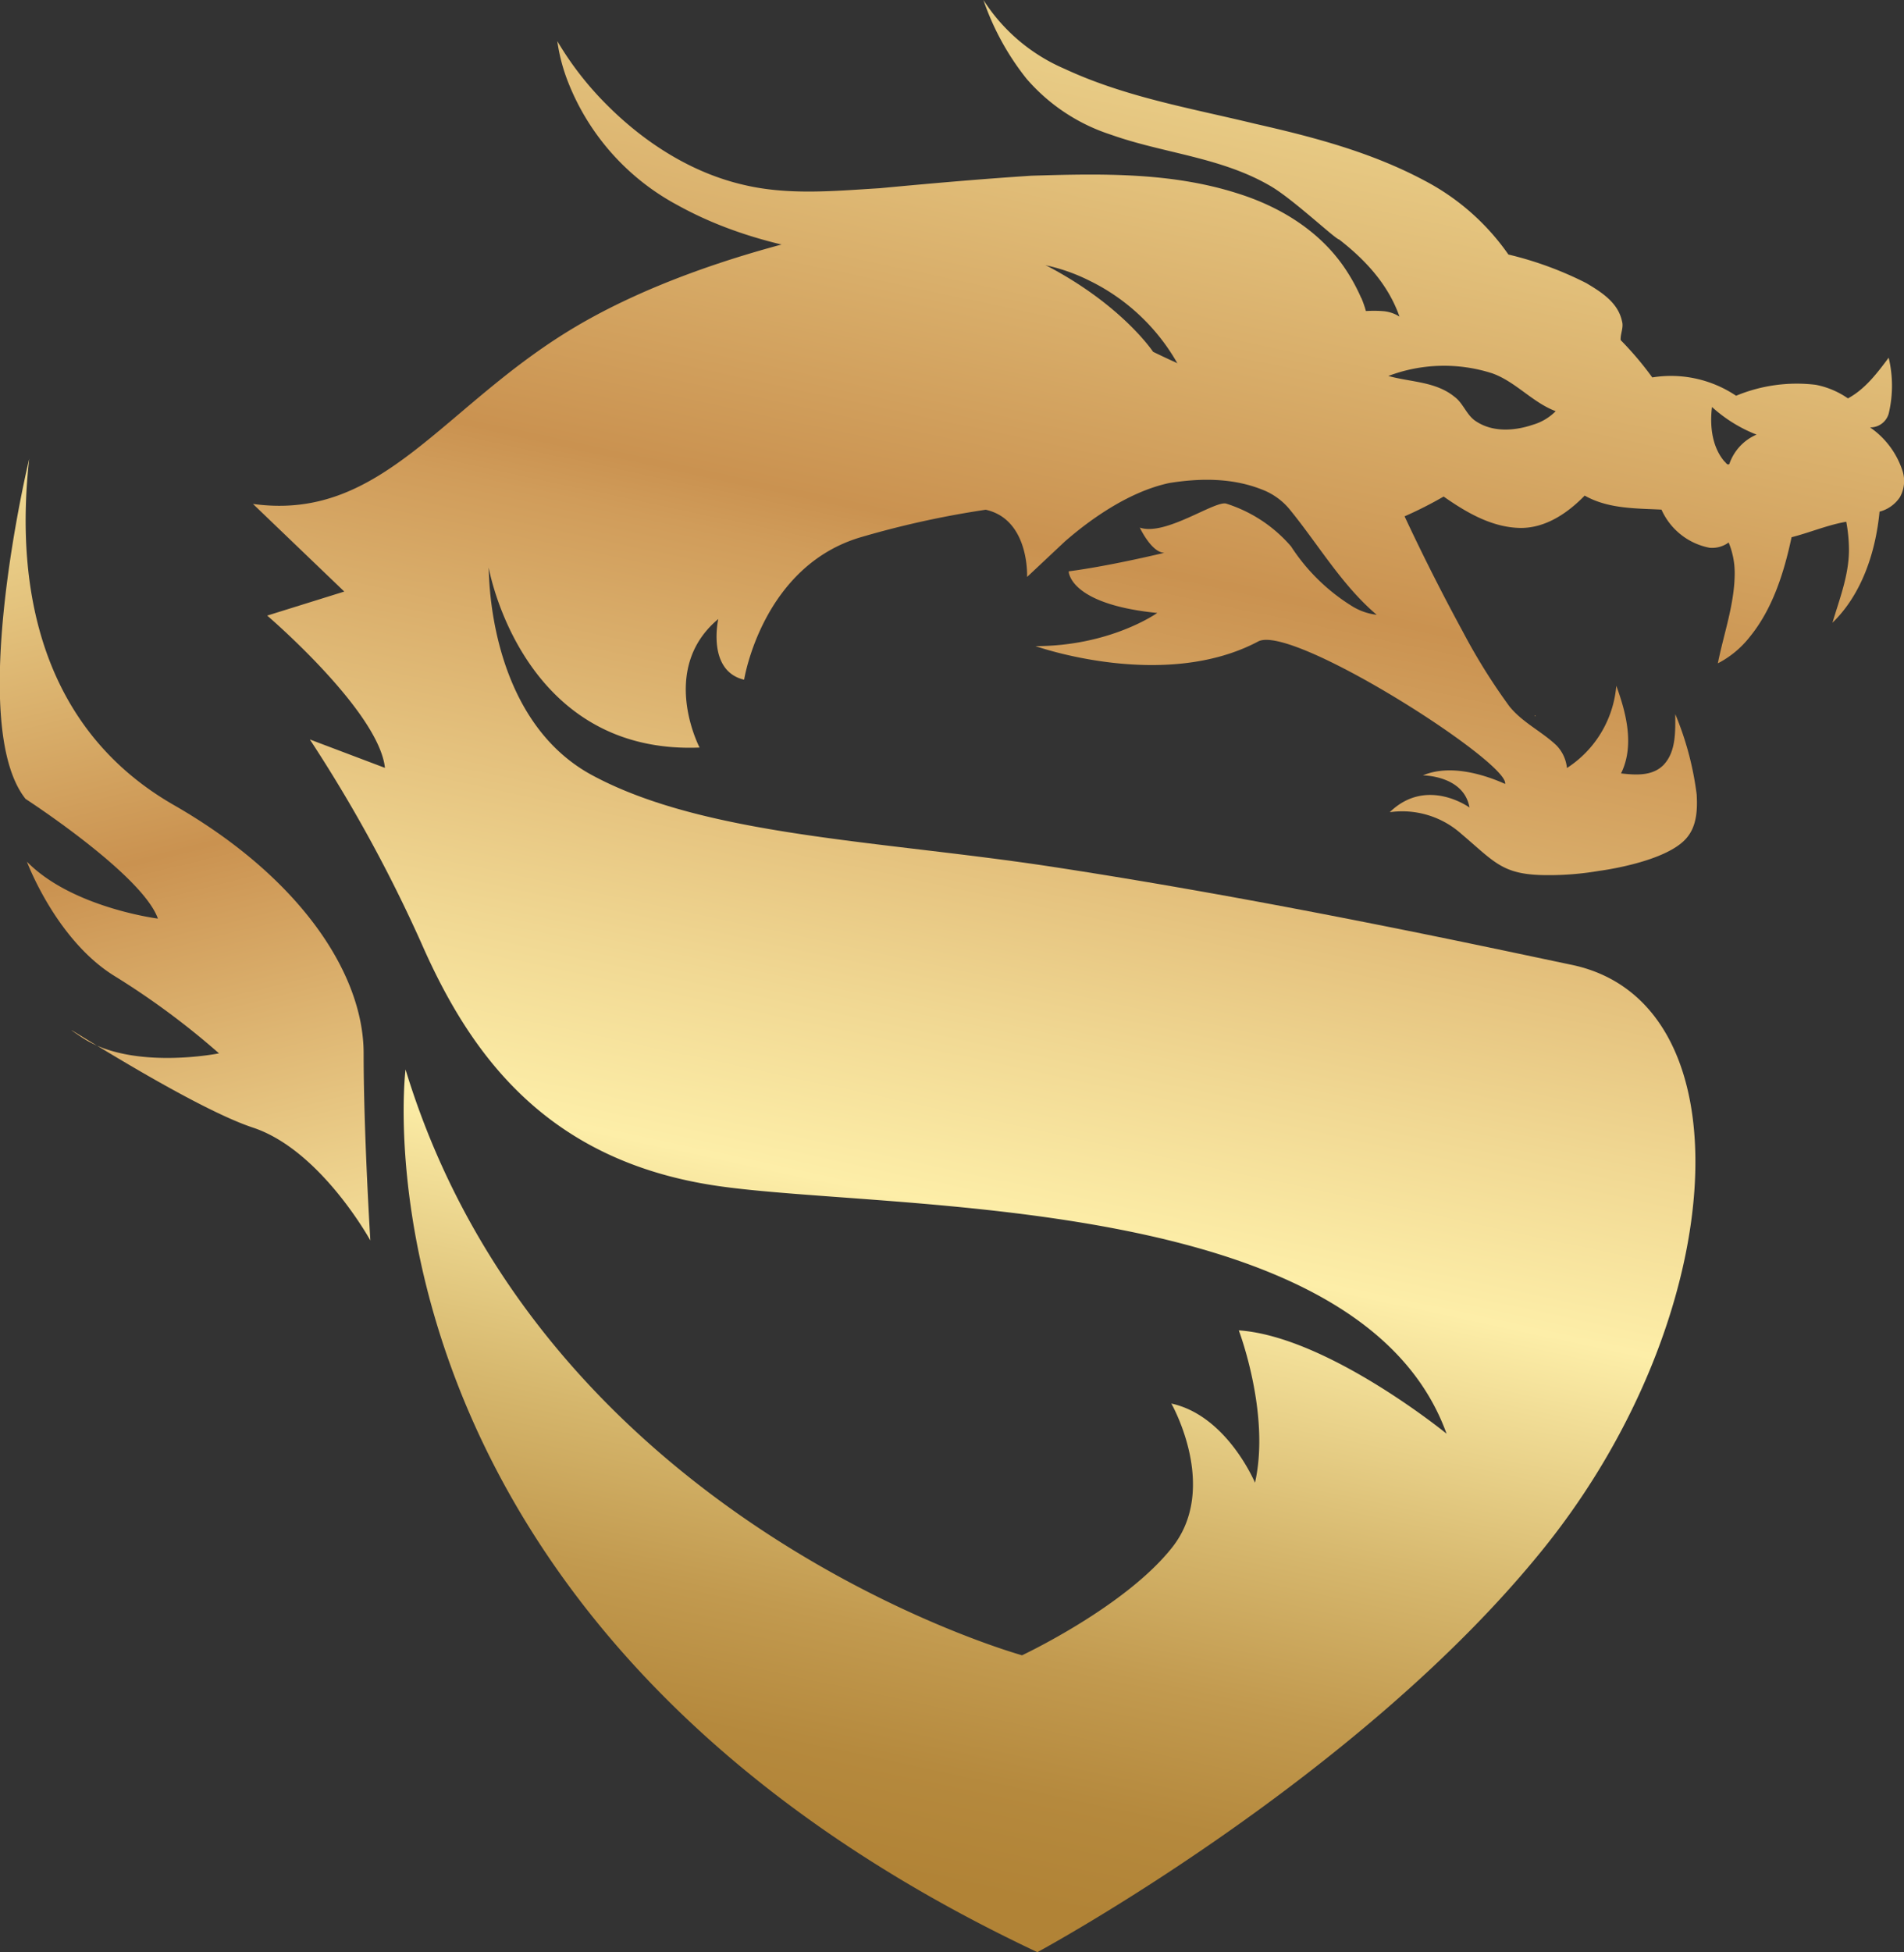 <svg xmlns="http://www.w3.org/2000/svg" xmlns:xlink="http://www.w3.org/1999/xlink" viewBox="0 0 260.81 267.3"><rect x="0" y="0" width="260.81" height="267.3" fill="#333333" stroke="none"/><defs><style>.cls-1{fill:url(#linear-gradient);}.cls-2{fill:url(#linear-gradient-2);}.cls-3{fill:url(#linear-gradient-3);}.cls-4{fill:url(#linear-gradient-4);}.cls-5{fill:url(#linear-gradient-5);}</style><linearGradient id="linear-gradient" x1="180.68" y1="-103.2" x2="104.4" y2="252.78" gradientUnits="userSpaceOnUse"><stop offset="0" stop-color="#b88834"/><stop offset="0.2" stop-color="#fdf3aa"/><stop offset="0.5" stop-color="#ca9250"/><stop offset="0.52" stop-color="#d09c5a"/><stop offset="0.68" stop-color="#f0d792"/><stop offset="0.75" stop-color="#fdeea8"/><stop offset="0.78" stop-color="#f1dd96"/><stop offset="0.85" stop-color="#d6b76d"/><stop offset="0.91" stop-color="#c29a4f"/><stop offset="0.96" stop-color="#b5893d"/><stop offset="1" stop-color="#b18336"/></linearGradient><linearGradient id="linear-gradient-2" x1="-6.67" y1="-5.22" x2="53.8" y2="238.93" gradientUnits="userSpaceOnUse"><stop offset="0" stop-color="#b88834"/><stop offset="0.2" stop-color="#fdf3aa"/><stop offset="0.5" stop-color="#ca9250"/><stop offset="0.53" stop-color="#d09c5a"/><stop offset="0.71" stop-color="#f0d792"/><stop offset="0.8" stop-color="#fdeea8"/><stop offset="0.82" stop-color="#f1dd96"/><stop offset="0.88" stop-color="#d6b76d"/><stop offset="0.93" stop-color="#c29a4f"/><stop offset="0.97" stop-color="#b5893d"/><stop offset="1" stop-color="#b18336"/></linearGradient><linearGradient id="linear-gradient-3" x1="197.62" y1="-99.57" x2="121.34" y2="256.41" xlink:href="#linear-gradient-2"/><linearGradient id="linear-gradient-4" x1="250.22" y1="-88.35" x2="173.92" y2="267.73" xlink:href="#linear-gradient-2"/><linearGradient id="linear-gradient-5" x1="202.5" y1="-98.52" x2="126.22" y2="257.46" xlink:href="#linear-gradient-2"/></defs><g id="Layer_2" data-name="Layer 2"><g id="Layer_1-2" data-name="Layer 1"><path class="cls-1" d="M148.87,70.26s17-19.71,16.72-19.09-7.64-3-7.64-3S148.57,34,123.53,30c0,0-24.93,3.39-43.83,14.24S52.73,71.5,34.65,69L47.16,81,36.6,84.29s15.29,13.07,16.13,20.85l-10.29-3.89a198.55,198.55,0,0,1,15.29,27.92C64.4,144.35,74.82,159,98.39,162.4s87.8.78,99.76,33.91c0,0-16.31-13.31-28.46-14.15,0,0,4.35,11.41,2.22,20.86,0,0-3.83-9.18-11.46-10.84,0,0,6.56,11.47.16,19.64S140,226.65,140,226.65,74.5,208.59,55.55,146.44c0,0-9.47,75.61,86.55,120.86,0,0,44.11-23.78,69.51-55.48s28.17-74.59,3.68-79.71c-10.48-2.19-40.57-8.76-71.19-13.43-23.58-3.6-47.47-4.17-63-12.54C69.74,100,67.1,85.85,66.94,77.7c0,0,4.44,25.64,28.89,24.66,0,0-5.64-10.76,2.56-17.6,0,0-1.61,7.09,3.54,8.31,0,0,2.47-15.65,16.15-19.56a127.27,127.27,0,0,1,24.19-4.58s6.08-.88,6.6,1.33"/><path class="cls-2" d="M50.73,169.85s-.92-14.74-.92-25.62-8.67-24.06-26-34S1.86,82,4,62.82c0,0-8.73,36.21-.5,46.57,0,0,16,10.36,18.13,16.39,0,0-11.76-1.49-17.94-7.79,0,0,4,10.76,12.06,15.69A106.55,106.55,0,0,1,30,144.23S18,146.65,11.14,142s14.23,9.33,23.51,12.4S50.73,169.85,50.73,169.85Z"/><path class="cls-3" d="M158.52,83.93s-6.37,4.54-16.67,4.54c0,0,17.53,6.24,30.5-.64,4.64-2.46,34.44,16.59,33.82,19.51h0c-2.42-1.09-7.34-2.83-11.26-1.17,0,0,5.61,0,6.38,4.4,0,0-5.87-4.27-10.92.64a12.16,12.16,0,0,1,9.77,2.94c4.73,4,5.68,5.68,11.88,5.68a40.69,40.69,0,0,0,7-.58v0s9.4-1.18,12.11-4.63c1.3-1.59,1.4-3.83,1.28-5.84a42.22,42.22,0,0,0-2.93-11c0,2.37.12,5.11-1.58,6.93-1.54,1.6-3.87,1.41-5.85,1.19,1.86-3.78.73-8.23-.65-12a14.88,14.88,0,0,1-6.76,11.26,5.17,5.17,0,0,0-1.45-3.11c-2-1.9-4.64-3.11-6.43-5.33a82,82,0,0,1-6.36-10.19c-2.83-5.2-5.5-10.48-8-15.83a54.76,54.76,0,0,0,5.35-2.71c3.16,2.22,6.7,4.27,10.59,4.3,3.37,0,6.37-2,8.73-4.43,3.23,1.83,7,1.74,10.52,1.92A9.09,9.09,0,0,0,234.16,75a3.81,3.81,0,0,0,2.63-.72,11,11,0,0,1,.83,4.14c0,4.26-1.49,8.29-2.31,12.41a13.33,13.33,0,0,0,4.37-3.62c3.13-3.83,4.69-8.78,5.73-13.65,2.51-.64,4.94-1.68,7.49-2.12a21.42,21.42,0,0,1,.37,3.83c0,3.49-1.3,6.76-2.26,10,4-3.88,5.91-9.62,6.45-15.21a4.81,4.81,0,0,0,2.8-2,4.54,4.54,0,0,0,.39-3.45,11.56,11.56,0,0,0-4.49-6.09,2.6,2.6,0,0,0,2.55-1.87,16.43,16.43,0,0,0,0-7.67c-1.59,2.13-3.24,4.31-5.58,5.57a11.57,11.57,0,0,0-4.4-1.86,21.66,21.66,0,0,0-10.92,1.5,16,16,0,0,0-11.48-2.51A44.74,44.74,0,0,0,222,46.57c-.07-.84.44-1.72.18-2.59-.54-2.57-2.86-4-4.88-5.21a48.22,48.22,0,0,0-10.68-3.92,32.15,32.15,0,0,0-11.45-10.1c-7.33-3.92-15.31-6-23.24-7.8-8.78-2.13-17.78-3.65-26.11-7.53A24.77,24.77,0,0,1,134.71,0a35.87,35.87,0,0,0,5.92,10.8,25.71,25.71,0,0,0,11.57,7.65c7.2,2.56,15,3.05,21.79,7,3.07,1.76,8.94,7.31,9.44,7.34,3.55,2.75,6.72,6.13,8.27,10.56a4.93,4.93,0,0,0-2.31-.75c-4.69-.35-9.24,1.57-13.92,1.22-3.2-.4-5.72-2.77-7.88-5.11-1.79-2.07-3.58-4.15-5.54-6,2-.25,3.53,1.29,4.85,2.61,2.44,2.57,5,5.28,8.36,6.38,3.69,1.29,7.66.5,11.27-.73A25.52,25.52,0,0,0,184,36.41c-3.51-5-8.89-8.18-14.45-9.92-9.15-2.93-18.81-2.72-28.26-2.43-6.93.45-13.85,1.06-20.76,1.71-6.22.38-12.57,1-18.71-.47-7-1.62-13.42-5.67-18.63-10.88a43.72,43.72,0,0,1-6.85-8.79,24.5,24.5,0,0,0,1.47,5.59,32.64,32.64,0,0,0,15,16.87c8.59,4.76,18.3,6.68,27.88,7.5,2.72.3,5.45.2,8.16.42,2.41-.07,4.83-.12,7.24-.18a25.12,25.12,0,0,1,13.12,2.59,27.9,27.9,0,0,1,12.64,12.39,12.86,12.86,0,0,0-6.77,5.59,17,17,0,0,0-.91-1.95l-39.38,5.21s2.9,13.73,14.68,10.49S140.69,79,140.69,79l5.18-4.86c2.93-2.56,8.41-6.74,14.28-8,4.21-.68,8.63-.72,12.66.87a9.08,9.08,0,0,1,3.93,2.84c3.91,4.81,7.12,10.33,11.84,14.33a8.26,8.26,0,0,1-3.21-1.08,26.71,26.71,0,0,1-8.52-8.28,19.45,19.45,0,0,0-8.91-5.87c-1.61-.38-8.36,4.5-11.81,3.29,0,0,1.61,3.45,3.37,3.45,0,0-7.41,1.8-13.11,2.54C146.39,78.22,146.37,82.72,158.52,83.93ZM210,58.15c-2.53.86-5.53,1.08-7.86-.49-1.25-.82-1.7-2.44-2.89-3.32-2.6-2.12-6-2-9.07-2.86a21.54,21.54,0,0,1,14.26-.35c3.19,1.15,5.51,4,8.66,5.17A7.23,7.23,0,0,1,210,58.15Zm26.86,5.4c-.29.19-.47-.26-.67-.39-1.69-2-2-4.89-1.68-7.43a19.84,19.84,0,0,0,6.1,3.78A6.75,6.75,0,0,0,236.88,63.55Z"/><path class="cls-4" d="M210.36,98.08l-.13-.15,0,.12Z"/><path class="cls-5" d="M175.14,32.2l3.31-1.32,8.08,10.05s2.21,4.9,0,7.7-16.77-1.4-16.77-1.4l-2.26-2.18-8.88-13.48L168.55,29Z"/></g></g></svg>
